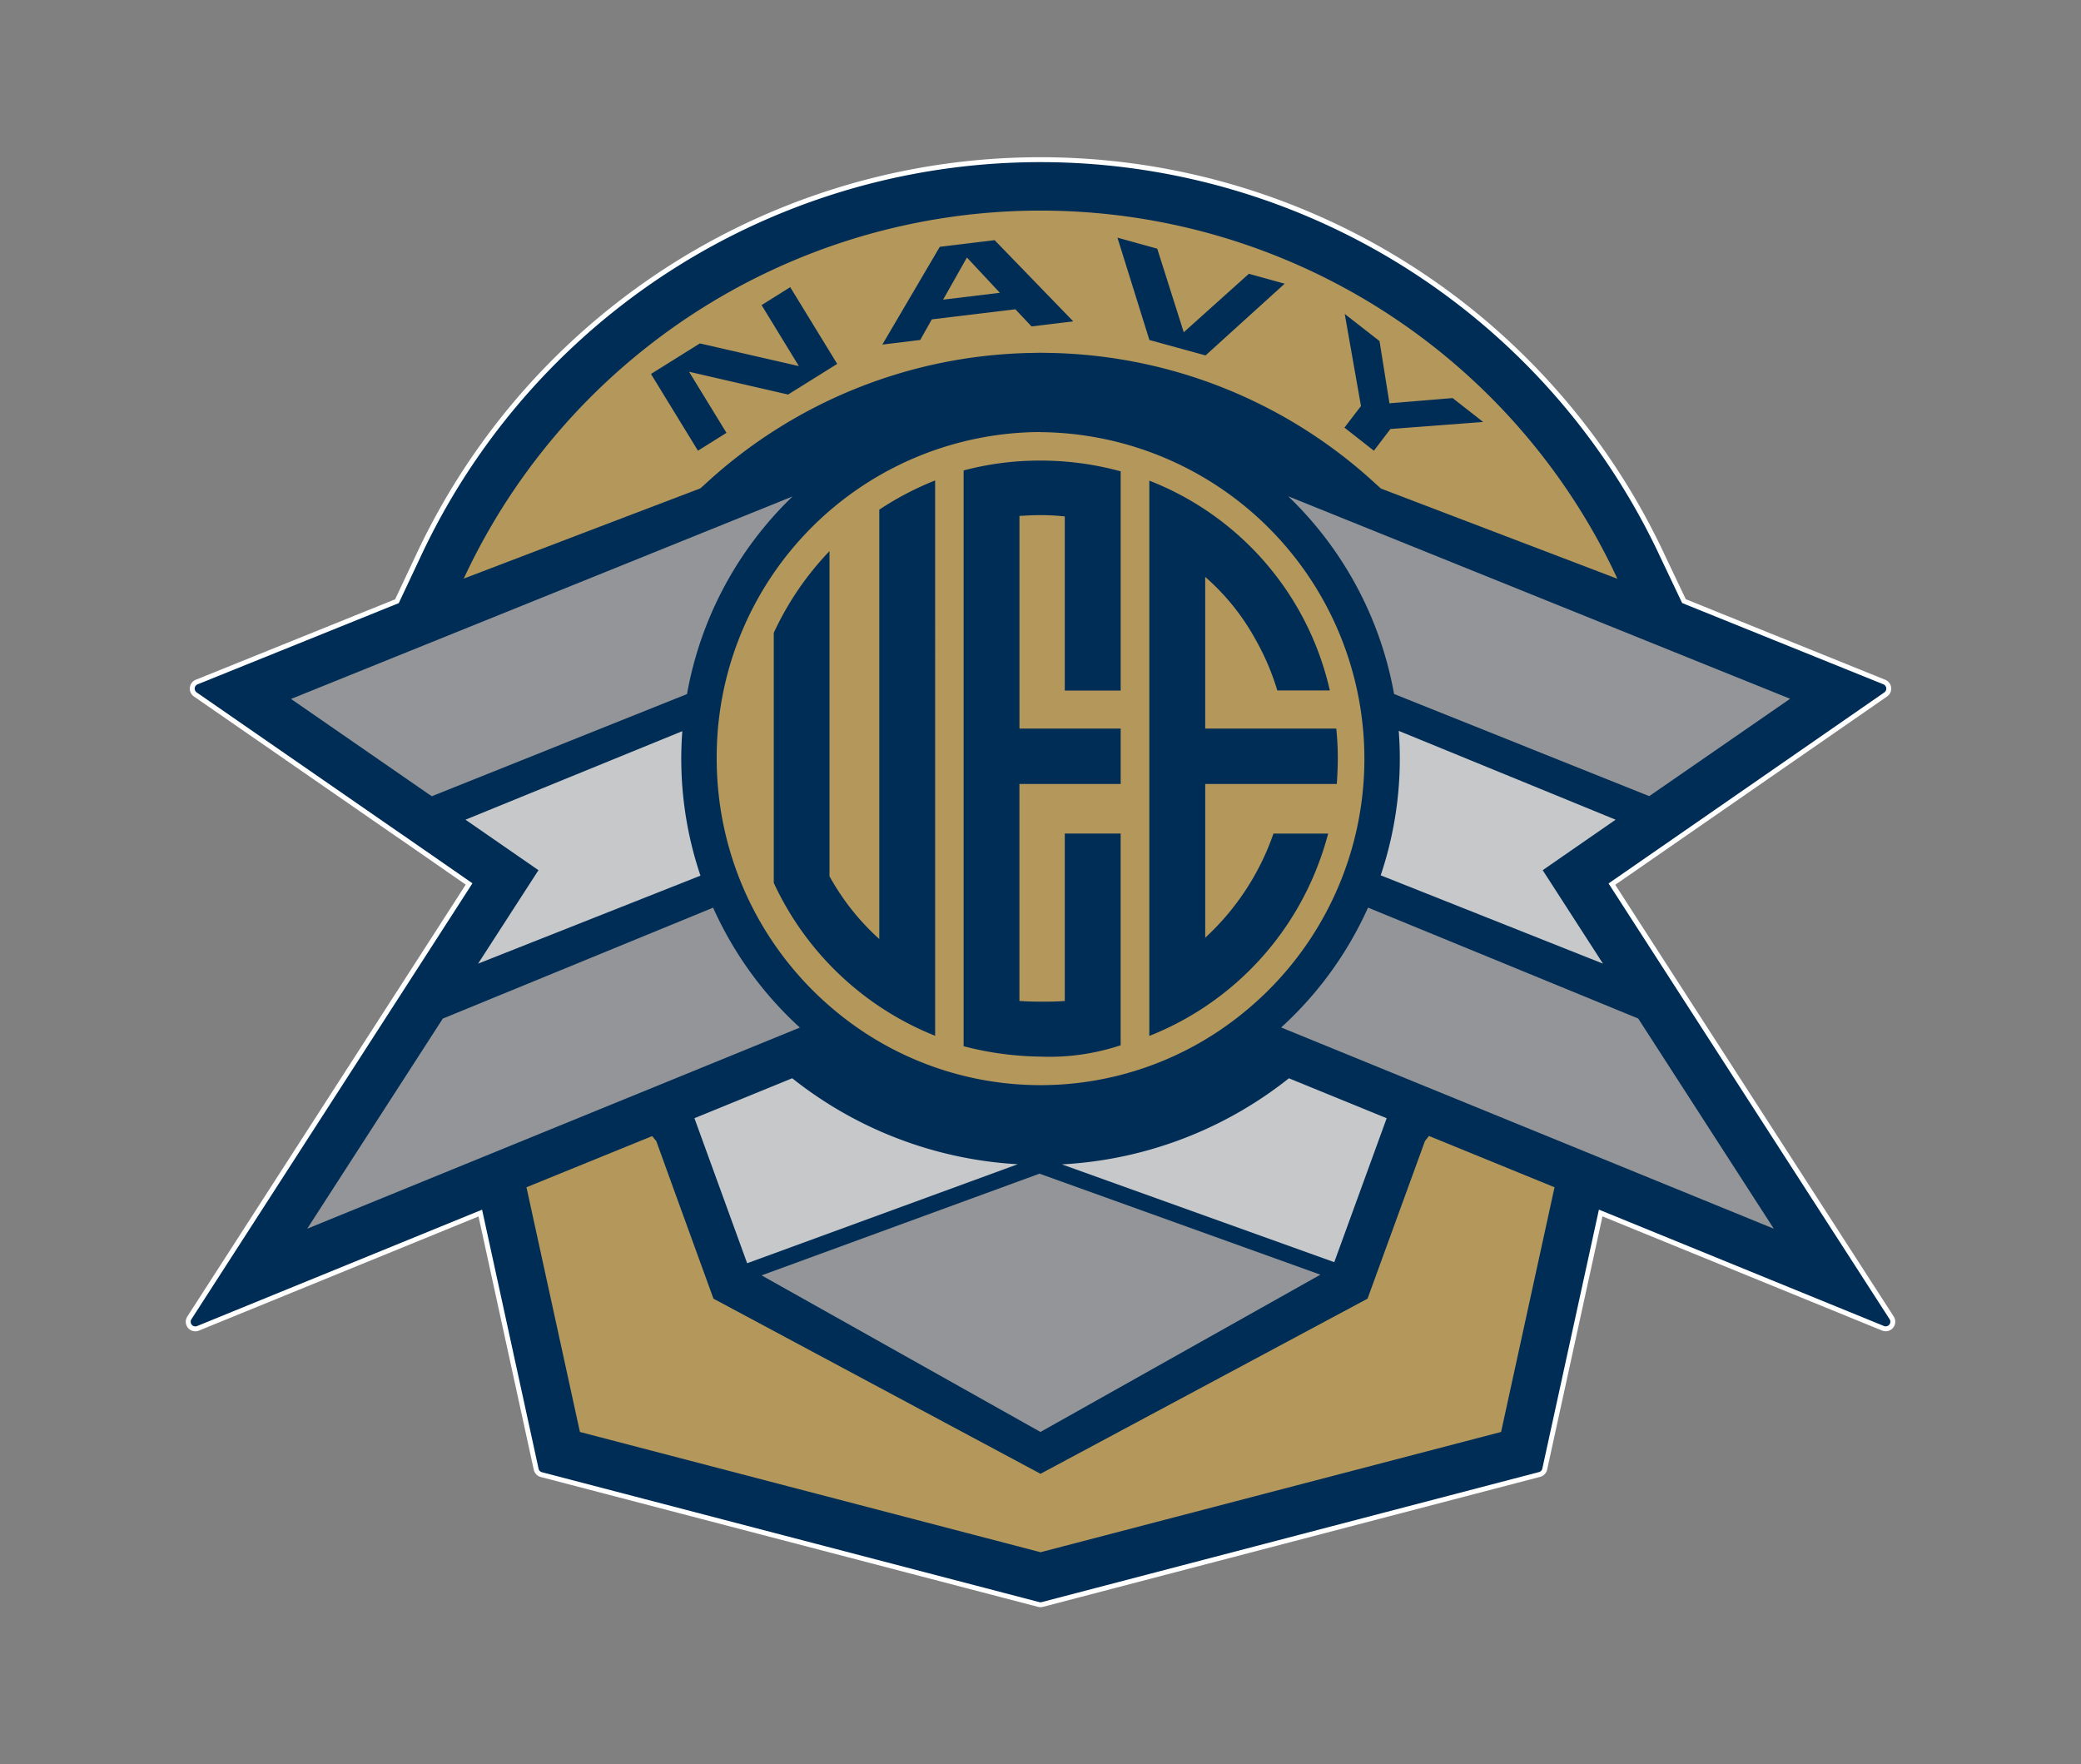 <svg id="svg40" xmlns="http://www.w3.org/2000/svg" viewBox="0 0 112.029 94.977"><rect x="0" y="0" width="112.029" height="94.977" fill="#808080" stroke="none"/><defs><style>.cls-6{fill-rule:evenodd;fill:#b4975a}</style></defs><g id="g38"><path id="path18" d="M89.754 52.915h0l-3.5-5.427 4.993-3.457 10.05-6.963-10.924-4.412-1.194-2.512a36.575 36.575 0 00-66.334-.017l-1.194 2.535-10.919 4.406 10.984 7.6.011.005 4.048 2.806-3.5 5.432h0L10.515 71.15l15.618-6.377 3.105 14.235L56.014 86l26.772-7 3.11-14.23 15.619 6.377z" stroke="#fff" stroke-width="1.029" fill="none" stroke-linecap="round" stroke-linejoin="round"/><path id="path20" d="M89.754 52.915l-3.5-5.427 4.993-3.457 10.05-6.963-10.924-4.412-1.194-2.512a36.575 36.575 0 00-66.334-.017l-1.194 2.535-10.919 4.406 10.984 7.6.011.005 4.048 2.806-3.5 5.432-11.76 18.239 15.618-6.377 3.105 14.235L56.014 86l26.772-7 3.11-14.23 15.619 6.377z" fill-rule="evenodd" fill="#002d56"/><path id="path22" d="M89.754 52.915h0l-3.5-5.427 4.993-3.457 10.05-6.963-10.924-4.412-1.194-2.512a36.575 36.575 0 00-66.334-.017l-1.194 2.535-10.919 4.406 10.984 7.6.011.005 4.048 2.806-3.5 5.432h0L10.515 71.15l15.618-6.377 3.105 14.235L56.014 86l26.772-7 3.11-14.23 15.619 6.377z" stroke="#002d56" stroke-width=".5" fill="none" stroke-linecap="round" stroke-linejoin="round"/><path id="path24" d="M86.976 44.124L75.3 39.342a19.637 19.637 0 01-.972 7.777l11.967 4.754-3.245-5.031zm-49.267 3.012a19.663 19.663 0 01-.977-7.777l-11.673 4.765 3.929 2.718-3.251 5.031zm19.456 15.542l14.664 5.265 2.822-7.75-5.264-2.149a21.475 21.475 0 01-12.222 4.634m-19.781-2.485L40.222 68l14.566-5.329a21.465 21.465 0 01-12.14-4.629z" fill="#c7c8ca" fill-rule="evenodd"/><path id="path26" d="M38.388 48.861l-14.55 5.97-7.3 11.31L43.06 55.314a19.532 19.532 0 01-4.672-6.458m35.259 0a19.558 19.558 0 01-4.678 6.453l26.522 10.832-7.3-11.315-14.544-5.97zm1.4-11.5l13.736 5.5.206-.141 7.381-5.1-27.021-10.901a19.517 19.517 0 015.7 10.647m-51.8 5.5l13.736-5.5a19.511 19.511 0 015.682-10.637l-27 10.9 7.375 5.1zM41 68.653l15.012 8.429 15.07-8.466-15.122-5.438z" fill="#939598" fill-rule="evenodd"/><path id="path28" class="cls-6" d="M67.558 34.366a12.3 12.3 0 00-2.676-3.311v8.163h7.055a15.121 15.121 0 01.082 1.584c0 .478-.022.923-.054 1.4h-7.083v8.276a13.733 13.733 0 003.674-5.606H71.5a16.484 16.484 0 01-.977 2.714 16.033 16.033 0 01-8.65 8.178V25.873a15.882 15.882 0 019.717 11.293h-2.827a13.341 13.341 0 00-1.205-2.8zm-7.229 21.9a12.139 12.139 0 01-4.329.611 17.2 17.2 0 01-4.124-.559V25.324A16.034 16.034 0 0156 24.793a16.23 16.23 0 014.331.58v11.8h-3.009V27.8A11.933 11.933 0 0056 27.729c-.38 0-.743.021-1.118.043v11.446h5.449V42.2H54.88v11.681c.38.027.733.038 1.118.038.462 0 .9 0 1.324-.038v-9.014h3.007zm-9.986-.51a16.169 16.169 0 01-8.688-8.233V34.067a16.127 16.127 0 013-4.4v17.5a12.938 12.938 0 002.681 3.381V27.435a16.377 16.377 0 013.006-1.573zm5.672-32.5a17.491 17.491 0 00-17.432 17.557v.022a17.627 17.627 0 006.48 13.66 17.26 17.26 0 0021.9 0 17.59 17.59 0 00-10.948-31.233zm-3.962-9.394l-1.281 2.268 3.055-.369z"/><path id="path30" class="cls-6" d="M37.677 18.486l5.329 1.221L41 16.424l1.541-.966 2.529 4.13-2.643 1.65-5.334-1.227 2.016 3.289-1.535.961-2.529-4.13zm12.916-5.2l2.952-.358 4.233 4.372-2.246.272-.869-.923-4.5.543-.623 1.108-2.04.249zm11.706.1l1.427 4.5 3.506-3.147 1.927.532-4.259 3.861-3.023-.83-1.72-5.509zM72.393 16.9l1.873 1.46.534 3.35 3.4-.282 1.644 1.286-4.993.38-.89 1.167-1.584-1.243.89-1.162zM37.7 26.29l.245-.217A26.557 26.557 0 0155.472 19l.543-.011.585.011a26.564 26.564 0 0117.47 7.055l.271.244 6.046 2.307 6.686 2.55a34.241 34.241 0 00-62.107-.01l7.381-2.817zm39.01 35.135l-3.09 8.482-17.605 9.427-17.606-9.427-2.1-5.78-.977-2.7-.223-.272-6.767 2.755 2.877 13.172 24.8 6.474 24.791-6.474 2.877-13.172-6.762-2.762z"/></g></svg>